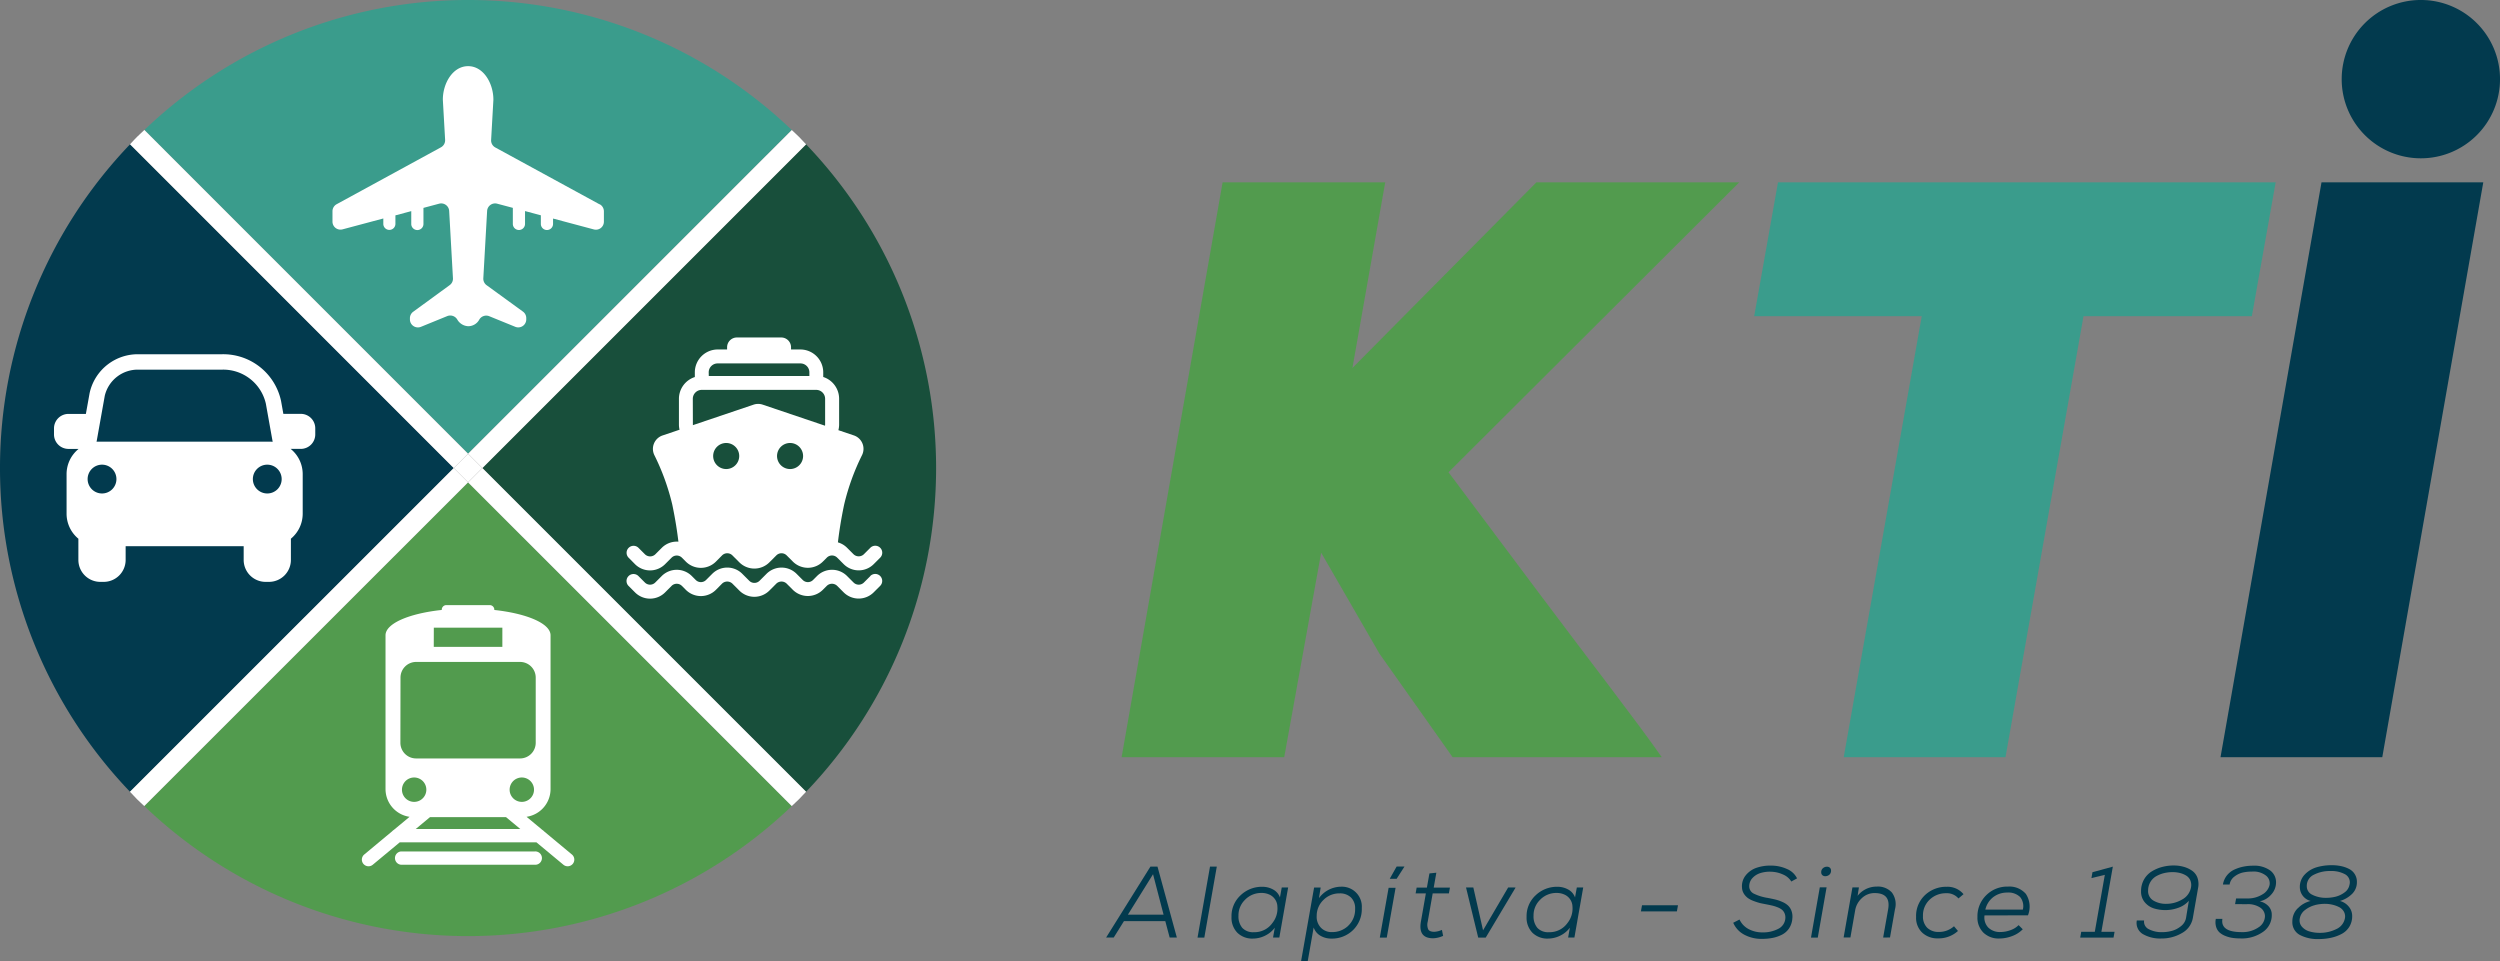 <svg xmlns="http://www.w3.org/2000/svg" width="143.564" height="55.214"><rect width="100%" height="100%" fill="#808080" stroke="none"/><defs><clipPath id="a"><path data-name="Rectangle 282" fill="none" d="M0 0h143.564v55.214H0z"/></clipPath></defs><g clip-path="url(#a)"><path data-name="Path 72778" d="M83.183 27.119L99.878 10.47H88.229L77.665 21.129l1.882-10.659h-9.338l-5.8 33.013h9.338l2.122-11.743 3.349 5.8 4.2 5.942h12.01c-1.436-2.06-4.212-5.627-7.058-9.432q-4.339-5.8-5.188-6.932" fill="#529b4e"/><path data-name="Path 72779" d="M110.356 18.159h-9.621l1.367-7.687h28.579l-1.367 7.687h-9.667l-4.481 25.325h-9.29z" fill="#3a9c8c"/><path data-name="Path 72780" d="M127.514 43.484l5.8-33.014h9.29l-5.8 33.013z" fill="#023a4e"/><path data-name="Path 72781" d="M143.565 4.546a4.546 4.546 0 10-4.546 4.545 4.546 4.546 0 004.546-4.545" fill="#023a4e"/><path data-name="Path 72782" d="M66.918 52.898h-2.375l-.588.942h-.436l2.544-4.074h.407l1.112 4.074h-.413zm-2.148-.373h2.049l-.605-2.322z" fill="#023a4e"/><path data-name="Path 72783" d="M69.875 49.767l-.716 4.074h-.39l.716-4.074z" fill="#023a4e"/><path data-name="Path 72784" d="M73.605 50.965h.367l-.506 2.875h-.361l.1-.564a1.548 1.548 0 01-.57.462 1.576 1.576 0 01-.681.16 1.21 1.21 0 01-.9-.337 1.233 1.233 0 01-.334-.908 1.621 1.621 0 01.524-1.243 1.762 1.762 0 011.24-.486 1.262 1.262 0 01.631.16.833.833 0 01.387.451zm-2.092.69a1.24 1.24 0 00-.393.934 1.02 1.02 0 00.218.693.845.845 0 00.672.25 1.258 1.258 0 001.06-.53 1.328 1.328 0 00.285-.943.778.778 0 00-.489-.7 1.062 1.062 0 00-.43-.081 1.291 1.291 0 00-.923.375" fill="#023a4e"/><path data-name="Path 72785" d="M74.712 55.214l.751-4.248h.378l-.1.611a1.594 1.594 0 011.28-.658 1.144 1.144 0 011.181 1.222 1.683 1.683 0 01-.506 1.272 1.722 1.722 0 01-1.239.486 1.221 1.221 0 01-.629-.163.865.865 0 01-.39-.477l-.344 1.955zm2.706-2.049a1.271 1.271 0 00.4-.966.863.863 0 00-.236-.66.9.9 0 00-.655-.236 1.275 1.275 0 00-.925.375 1.254 1.254 0 00-.39.917.9.9 0 00.233.669.841.841 0 00.646.262 1.323 1.323 0 00.931-.361" fill="#023a4e"/><path data-name="Path 72786" d="M79.236 53.841l.506-2.858h.4l-.506 2.858zm.966-3.375l.448-.7v-.003h-.448l-.384.681-.006.023z" fill="#023a4e"/><path data-name="Path 72787" d="M82.483 50.116l-.151.856h.931l-.059.332h-.931l-.285 1.623a.685.685 0 00.026.436c.052.1.17.146.352.146a1.178 1.178 0 00.437-.11l.069.343a1.487 1.487 0 01-.576.139q-.867 0-.7-.954l.285-1.623h-.588l.059-.332h.588l.146-.815z" fill="#023a4e"/><path data-name="Path 72788" d="M87.035 50.966l-1.717 2.877h-.431l-.7-2.881h.419l.559 2.462 1.443-2.462z" fill="#023a4e"/><path data-name="Path 72789" d="M90.55 50.965h.367l-.506 2.875h-.361l.1-.564a1.548 1.548 0 01-.57.462 1.576 1.576 0 01-.681.16 1.21 1.21 0 01-.9-.337 1.233 1.233 0 01-.334-.908 1.621 1.621 0 01.524-1.243 1.762 1.762 0 011.24-.486 1.262 1.262 0 01.631.16.833.833 0 01.387.451zm-2.092.69a1.24 1.24 0 00-.393.934 1.02 1.02 0 00.218.693.845.845 0 00.672.25 1.258 1.258 0 001.06-.53 1.328 1.328 0 00.285-.943.778.778 0 00-.489-.7 1.062 1.062 0 00-.43-.081 1.291 1.291 0 00-.923.375" fill="#023a4e"/><path data-name="Path 72790" d="M94.294 51.984h2.066l-.064.355H94.23z" fill="#023a4e"/><path data-name="Path 72791" d="M102.867 50.622a1.019 1.019 0 00-.469-.4 1.767 1.767 0 00-.7-.163 1.8 1.8 0 00-.6.076 1.027 1.027 0 00-.463.288.687.687 0 00-.184.48.467.467 0 00.277.422 2.814 2.814 0 00.771.236c.186.035.345.069.474.1a2.354 2.354 0 01.4.143 1.111 1.111 0 01.323.213.815.815 0 01.186.305.97.97 0 01.044.425 1.171 1.171 0 01-.189.568 1.082 1.082 0 01-.413.363 2.046 2.046 0 01-.539.183 3.275 3.275 0 01-.623.055 2.087 2.087 0 01-.981-.233 1.4 1.4 0 01-.649-.693l.361-.186a1.181 1.181 0 00.53.553 1.663 1.663 0 00.786.186 1.867 1.867 0 00.9-.2.724.724 0 00.413-.579.623.623 0 00-.035-.3.547.547 0 00-.146-.213.906.906 0 00-.259-.148 2.18 2.18 0 00-.314-.1c-.1-.023-.22-.048-.364-.076s-.253-.047-.352-.073a3.5 3.5 0 01-.349-.114 1.392 1.392 0 01-.329-.169.921.921 0 01-.227-.244.7.7 0 01-.11-.344.99.99 0 01.221-.727 1.356 1.356 0 01.637-.431 2.455 2.455 0 01.841-.117 2.2 2.2 0 01.894.2 1.12 1.12 0 01.567.532z" fill="#023a4e"/><path data-name="Path 72792" d="M104.893 50.957l-.506 2.887h-.39l.506-2.887zm-.308-.867a.212.212 0 00.067.169.246.246 0 00.166.058.351.351 0 00.23-.084.29.29 0 00.1-.236.211.211 0 00-.067-.168.243.243 0 00-.166-.058.352.352 0 00-.23.084.29.29 0 00-.1.236" fill="#023a4e"/><path data-name="Path 72793" d="M108.141 53.84l.285-1.612q.17-.943-.774-.943a1.049 1.049 0 00-.727.285 1.217 1.217 0 00-.39.7l-.274 1.565h-.39l.506-2.875h.372l-.075.483a1.386 1.386 0 011.1-.53 1.08 1.08 0 01.866.337 1.12 1.12 0 01.18.966l-.285 1.618z" fill="#023a4e"/><path data-name="Path 72794" d="M112.437 53.462a1.652 1.652 0 01-1.147.425 1.273 1.273 0 01-.905-.329 1.17 1.17 0 01-.352-.9 1.636 1.636 0 01.512-1.257 1.767 1.767 0 011.251-.477 1.186 1.186 0 01.96.425l-.291.245a.871.871 0 00-.71-.3 1.335 1.335 0 00-.934.361 1.228 1.228 0 00-.393.949.9.9 0 00.245.675.933.933 0 00.681.238 1.277 1.277 0 00.855-.326z" fill="#023a4e"/><path data-name="Path 72795" d="M113.963 52.566a.829.829 0 00.215.7.954.954 0 00.7.256 1.685 1.685 0 00.568-.105 1.208 1.208 0 00.474-.291l.238.238a1.658 1.658 0 01-.617.393 2.07 2.07 0 01-.728.137 1.251 1.251 0 01-.913-.335 1.2 1.2 0 01-.344-.9 1.687 1.687 0 01.5-1.246 1.707 1.707 0 011.254-.5 1.243 1.243 0 011.027.421 1.339 1.339 0 01.119 1.231zm2.2-.332a.822.822 0 00-.16-.725.962.962 0 00-.736-.253 1.3 1.3 0 00-.792.253 1.256 1.256 0 00-.465.725z" fill="#023a4e"/><path data-name="Path 72796" d="M119.515 53.509h.78l.576-3.271-.768.186.058-.337 1.17-.32-.658 3.742h.757l-.059.332h-1.914z" fill="#023a4e"/><path data-name="Path 72797" d="M125.696 51.728a1.415 1.415 0 01-.6.4 2.151 2.151 0 01-.736.134 2.192 2.192 0 01-.681-.1 1.125 1.125 0 01-.515-.349.936.936 0 01-.212-.629 1.331 1.331 0 01.169-.677 1.293 1.293 0 01.445-.466 2.2 2.2 0 01.6-.256 2.583 2.583 0 01.658-.084 2.1 2.1 0 01.576.076 1.579 1.579 0 01.481.224.84.84 0 01.308.4 1.116 1.116 0 01.038.588l-.3 1.717a1.231 1.231 0 01-.629.876 2.278 2.278 0 01-1.176.311 1.967 1.967 0 01-1.077-.259.743.743 0 01-.337-.777h.419a.477.477 0 00.264.5 1.579 1.579 0 00.788.172 2.06 2.06 0 00.559-.078 1.391 1.391 0 00.515-.274.765.765 0 00.283-.469zm-1.414-1.591a1.763 1.763 0 00-.445.172.915.915 0 00-.343.329.944.944 0 00-.137.486.63.63 0 00.3.59 1.393 1.393 0 00.745.189 1.773 1.773 0 00.9-.244.988.988 0 00.512-.675.714.714 0 00-.029-.419.6.6 0 00-.239-.282 1.241 1.241 0 00-.363-.151 1.752 1.752 0 00-.422-.05 2.06 2.06 0 00-.477.055" fill="#023a4e"/><path data-name="Path 72798" d="M128.351 51.92l.058-.326h.64a1.564 1.564 0 00.867-.23.842.842 0 00.413-.533.564.564 0 00-.2-.547 1.16 1.16 0 00-.8-.233 2.566 2.566 0 00-.524.052 1.227 1.227 0 00-.486.23.7.7 0 00-.282.462h-.384a1.126 1.126 0 01.23-.524 1.175 1.175 0 01.434-.338 2.367 2.367 0 01.521-.168 2.8 2.8 0 01.55-.052 1.566 1.566 0 01.966.265.836.836 0 01.349.7 1.022 1.022 0 01-.273.689 1.191 1.191 0 01-.664.393.96.96 0 01.5.274.717.717 0 01.192.512 1.158 1.158 0 01-.5.966 2.106 2.106 0 01-1.3.378 3.166 3.166 0 01-.442-.029 1.734 1.734 0 01-.413-.11 1.146 1.146 0 01-.341-.2.715.715 0 01-.2-.326.954.954 0 01-.017-.46h.378q-.122.763 1.106.762a1.607 1.607 0 00.963-.271.782.782 0 00.375-.643.6.6 0 00-.265-.489 1.269 1.269 0 00-.783-.2z" fill="#023a4e"/><path data-name="Path 72799" d="M131.951 52.164a1.482 1.482 0 01.742-.425.822.822 0 01-.623-.786 1.019 1.019 0 01.288-.739 1.551 1.551 0 01.684-.413 3.055 3.055 0 01.861-.116 2.578 2.578 0 01.532.052 1.8 1.8 0 01.457.16.817.817 0 01.454.759.926.926 0 01-.271.672 1.645 1.645 0 01-.7.41.973.973 0 01.5.32.822.822 0 01.2.547 1.152 1.152 0 01-.163.614 1.137 1.137 0 01-.443.413 2.368 2.368 0 01-.611.221 3.291 3.291 0 01-.71.073 2.168 2.168 0 01-1.089-.242.824.824 0 01-.419-.771 1.051 1.051 0 01.305-.751m1-.187a1.545 1.545 0 00-.556.268.769.769 0 00-.32.489.546.546 0 00.111.474.9.9 0 00.433.279 2.028 2.028 0 00.6.084 2.076 2.076 0 00.946-.213.854.854 0 00.5-.626.562.562 0 00-.067-.39.667.667 0 00-.288-.259 1.716 1.716 0 00-.39-.134 1.92 1.92 0 00-.4-.044 2.429 2.429 0 00-.568.069m-.134-.576a1.733 1.733 0 00.759.163 2.356 2.356 0 00.547-.064 1.45 1.45 0 00.512-.242.686.686 0 00.291-.445.526.526 0 00-.25-.6 1.634 1.634 0 00-.838-.189 2 2 0 00-.964.216.7.7 0 00-.4.657.53.53 0 00.341.5" fill="#023a4e"/><path data-name="Path 72800" d="M46.29 45.467a26.874 26.874 0 000-37.178L27.701 26.878z" fill="#184f3b"/><path data-name="Path 72801" d="M45.467 7.466a26.874 26.874 0 00-37.178 0l18.589 18.59z" fill="#3a9c8c"/><path data-name="Path 72802" d="M7.466 8.289a26.874 26.874 0 000 37.178l18.59-18.589z" fill="#023a4e"/><path data-name="Path 72803" d="M8.289 46.29a26.874 26.874 0 0037.178 0L26.878 27.701z" fill="#529b4e"/><path data-name="Path 72804" d="M46.29 45.467L27.701 26.878l-.823.823L45.467 46.29c.14-.134.284-.263.421-.4s.267-.282.4-.422" fill="#fff"/><path data-name="Path 72805" d="M26.878 26.055L8.289 7.462c-.14.134-.284.263-.422.4s-.266.282-.4.422l18.588 18.594z" fill="#fff"/><path data-name="Path 72806" d="M26.055 26.878L7.462 45.467c.134.14.263.284.4.422s.282.266.422.4l18.594-18.588z" fill="#fff"/><path data-name="Path 72807" d="M27.701 26.878L46.29 8.289c-.134-.14-.263-.284-.4-.422s-.282-.266-.422-.4l-18.59 18.588z" fill="#fff"/><path data-name="Rectangle 281" fill="#fff" d="M26.055 26.878l.822-.822.822.822-.822.822z"/><path data-name="Path 72808" d="M34.424 11.73l-5.983-3.263a.458.458 0 01-.238-.429l.13-2.3v-.039c-.008-.924-.573-1.9-1.451-1.9s-1.444.977-1.451 1.9v.039l.13 2.292a.458.458 0 01-.238.429l-5.991 3.268a.46.46 0 00-.239.4v.6a.459.459 0 00.577.444l2.342-.625v.309a.347.347 0 10.695 0v-.488l.91-.243v.737a.35.35 0 10.7 0v-.923l.9-.241a.459.459 0 01.577.418l.217 3.859a.457.457 0 01-.188.4l-2.094 1.528a.459.459 0 00-.189.371v.07a.459.459 0 00.633.425l1.513-.617a.467.467 0 01.574.2.764.764 0 00.624.382.72.72 0 00.632-.367.461.461 0 01.573-.21l1.5.611a.459.459 0 00.632-.425v-.075a.46.46 0 00-.188-.371l-2.09-1.519a.46.46 0 01-.188-.4l.218-3.862a.46.46 0 01.577-.418l.9.239v.922a.35.35 0 10.7 0v-.737l.909.243v.495a.35.35 0 10.7 0v-.309l2.342.625a.459.459 0 00.578-.444v-.6a.46.46 0 00-.239-.4" fill="#fff"/><path data-name="Path 72809" d="M30.714 48.894h-7.669a.383.383 0 000 .765h7.673a.383.383 0 100-.765" fill="#fff"/><path data-name="Path 72810" d="M32.84 49.069l-1.6-1.332a.382.382 0 00-.092-.076l-.91-.756a1.612 1.612 0 001.378-1.593v-8.83c0-.676-1.353-1.25-3.229-1.454v-.016a.263.263 0 00-.263-.263h-2.493a.263.263 0 00-.263.263v.015c-1.876.2-3.229.778-3.229 1.454v8.831a1.611 1.611 0 001.381 1.594l-.91.756a.383.383 0 00-.092.076l-1.6 1.332a.382.382 0 10.489.588l1.548-1.286h7.85l1.548 1.286a.382.382 0 00.489-.588m-7.93-13.024h3.936v1.1h-3.939zm-1.913 2.866a.9.9 0 01.9-.9h5.965a.9.9 0 01.9.9v3.742a.9.9 0 01-.9.9h-5.971a.9.9 0 01-.9-.9zm.084 6.436a.7.7 0 11.7.7.7.7 0 01-.7-.7m.79 2.258l.82-.682h4.365l.822.683zm5.393-2.258a.7.7 0 11.7.7.7.7 0 01-.7-.7" fill="#fff"/><path data-name="Path 72811" d="M17.272 23.768h-1l-.133-.746a3.394 3.394 0 00-3.434-2.678h-4.7a2.83 2.83 0 00-2.86 2.236l-.213 1.189h-1a.831.831 0 00-.831.831v.348a.831.831 0 00.831.831h.583a1.862 1.862 0 00-.692 1.45v2.268a1.863 1.863 0 00.678 1.439v1.218a1.26 1.26 0 001.26 1.26h.194a1.26 1.26 0 001.26-1.26v-.79h6.778v.79a1.26 1.26 0 001.26 1.26h.192a1.26 1.26 0 001.26-1.26v-1.219a1.863 1.863 0 00.678-1.439v-2.268a1.862 1.862 0 00-.692-1.45h.582a.831.831 0 00.831-.831v-.35a.831.831 0 00-.831-.831M5.859 28.338a.827.827 0 11.827-.826.826.826 0 01-.827.826m-.167-2.976c-.049 0-.1 0-.147.007l.47-2.634a1.947 1.947 0 011.989-1.506h4.7a2.512 2.512 0 012.562 1.948l.392 2.192c-.049 0-.1-.007-.147-.007zm9.657 2.976a.827.827 0 11.826-.826.826.826 0 01-.826.826" fill="#fff"/><path data-name="Path 72812" d="M36.467 32.399a1.22 1.22 0 001.725 0l.375-.375a.419.419 0 01.591 0l.228.228a1.22 1.22 0 001.725 0l.356-.359a.419.419 0 01.591 0l.4.4a1.219 1.219 0 001.725 0l.4-.4a.419.419 0 01.591 0l.356.356a1.221 1.221 0 001.725 0l.228-.228a.419.419 0 01.591 0l.375.375a1.22 1.22 0 001.725 0l.372-.372a.4.4 0 00-.567-.567l-.372.372a.428.428 0 01-.591 0l-.375-.375a1.221 1.221 0 00-.523-.308c.058-.506.164-1.251.358-2.172a13.181 13.181 0 011.03-2.845.814.814 0 00-.474-1.126l-.887-.3a1.309 1.309 0 00.042-.324v-1.48a1.314 1.314 0 00-.912-1.25v-.27a1.315 1.315 0 00-1.308-1.31h-.541v-.126a.563.563 0 00-.563-.563h-2.546a.563.563 0 00-.563.563v.126h-.54a1.315 1.315 0 00-1.313 1.313v.27a1.315 1.315 0 00-.913 1.25v1.48a1.316 1.316 0 00.035.295l-.974.329a.815.815 0 00-.474 1.126 13.181 13.181 0 011.031 2.845c.188.9.293 1.623.352 2.129a1.216 1.216 0 00-.953.352l-.375.375a.428.428 0 01-.591 0l-.372-.372a.4.4 0 00-.567.567zm5.236-5.464a.748.748 0 11.747-.747.748.748 0 01-.747.747m3.668 0a.748.748 0 11.747-.747.747.747 0 01-.747.747m-4.673-5.553a.512.512 0 01.512-.512h4.757a.512.512 0 01.512.512v.211h-5.777zm-.913 1.519a.513.513 0 01.512-.512h6.574a.513.513 0 01.512.512v1.48a.545.545 0 01-.007.065l-3.578-1.209a.818.818 0 00-.522 0l-3.487 1.178v-.035z" fill="#fff"/><path data-name="Path 72813" d="M49.981 33.081l-.372.372a.419.419 0 01-.591 0l-.375-.375a1.219 1.219 0 00-1.725 0l-.228.228a.419.419 0 01-.592 0l-.355-.355a1.221 1.221 0 00-1.725 0l-.4.4a.419.419 0 01-.592 0l-.4-.4a1.219 1.219 0 00-1.725 0l-.355.355a.419.419 0 01-.592 0l-.228-.228a1.221 1.221 0 00-1.725 0l-.375.375a.419.419 0 01-.591 0l-.372-.372a.4.4 0 00-.567.567l.372.372a1.219 1.219 0 001.725 0l.373-.375a.42.42 0 01.592 0l.228.228a1.221 1.221 0 001.725 0l.355-.359a.428.428 0 01.591 0l.4.4a1.219 1.219 0 001.725 0l.4-.4a.429.429 0 01.591 0l.355.355a1.221 1.221 0 001.725 0l.228-.228a.428.428 0 01.591 0l.375.375a1.221 1.221 0 001.725 0l.372-.372a.4.4 0 00-.567-.567" fill="#fff"/></g></svg>
